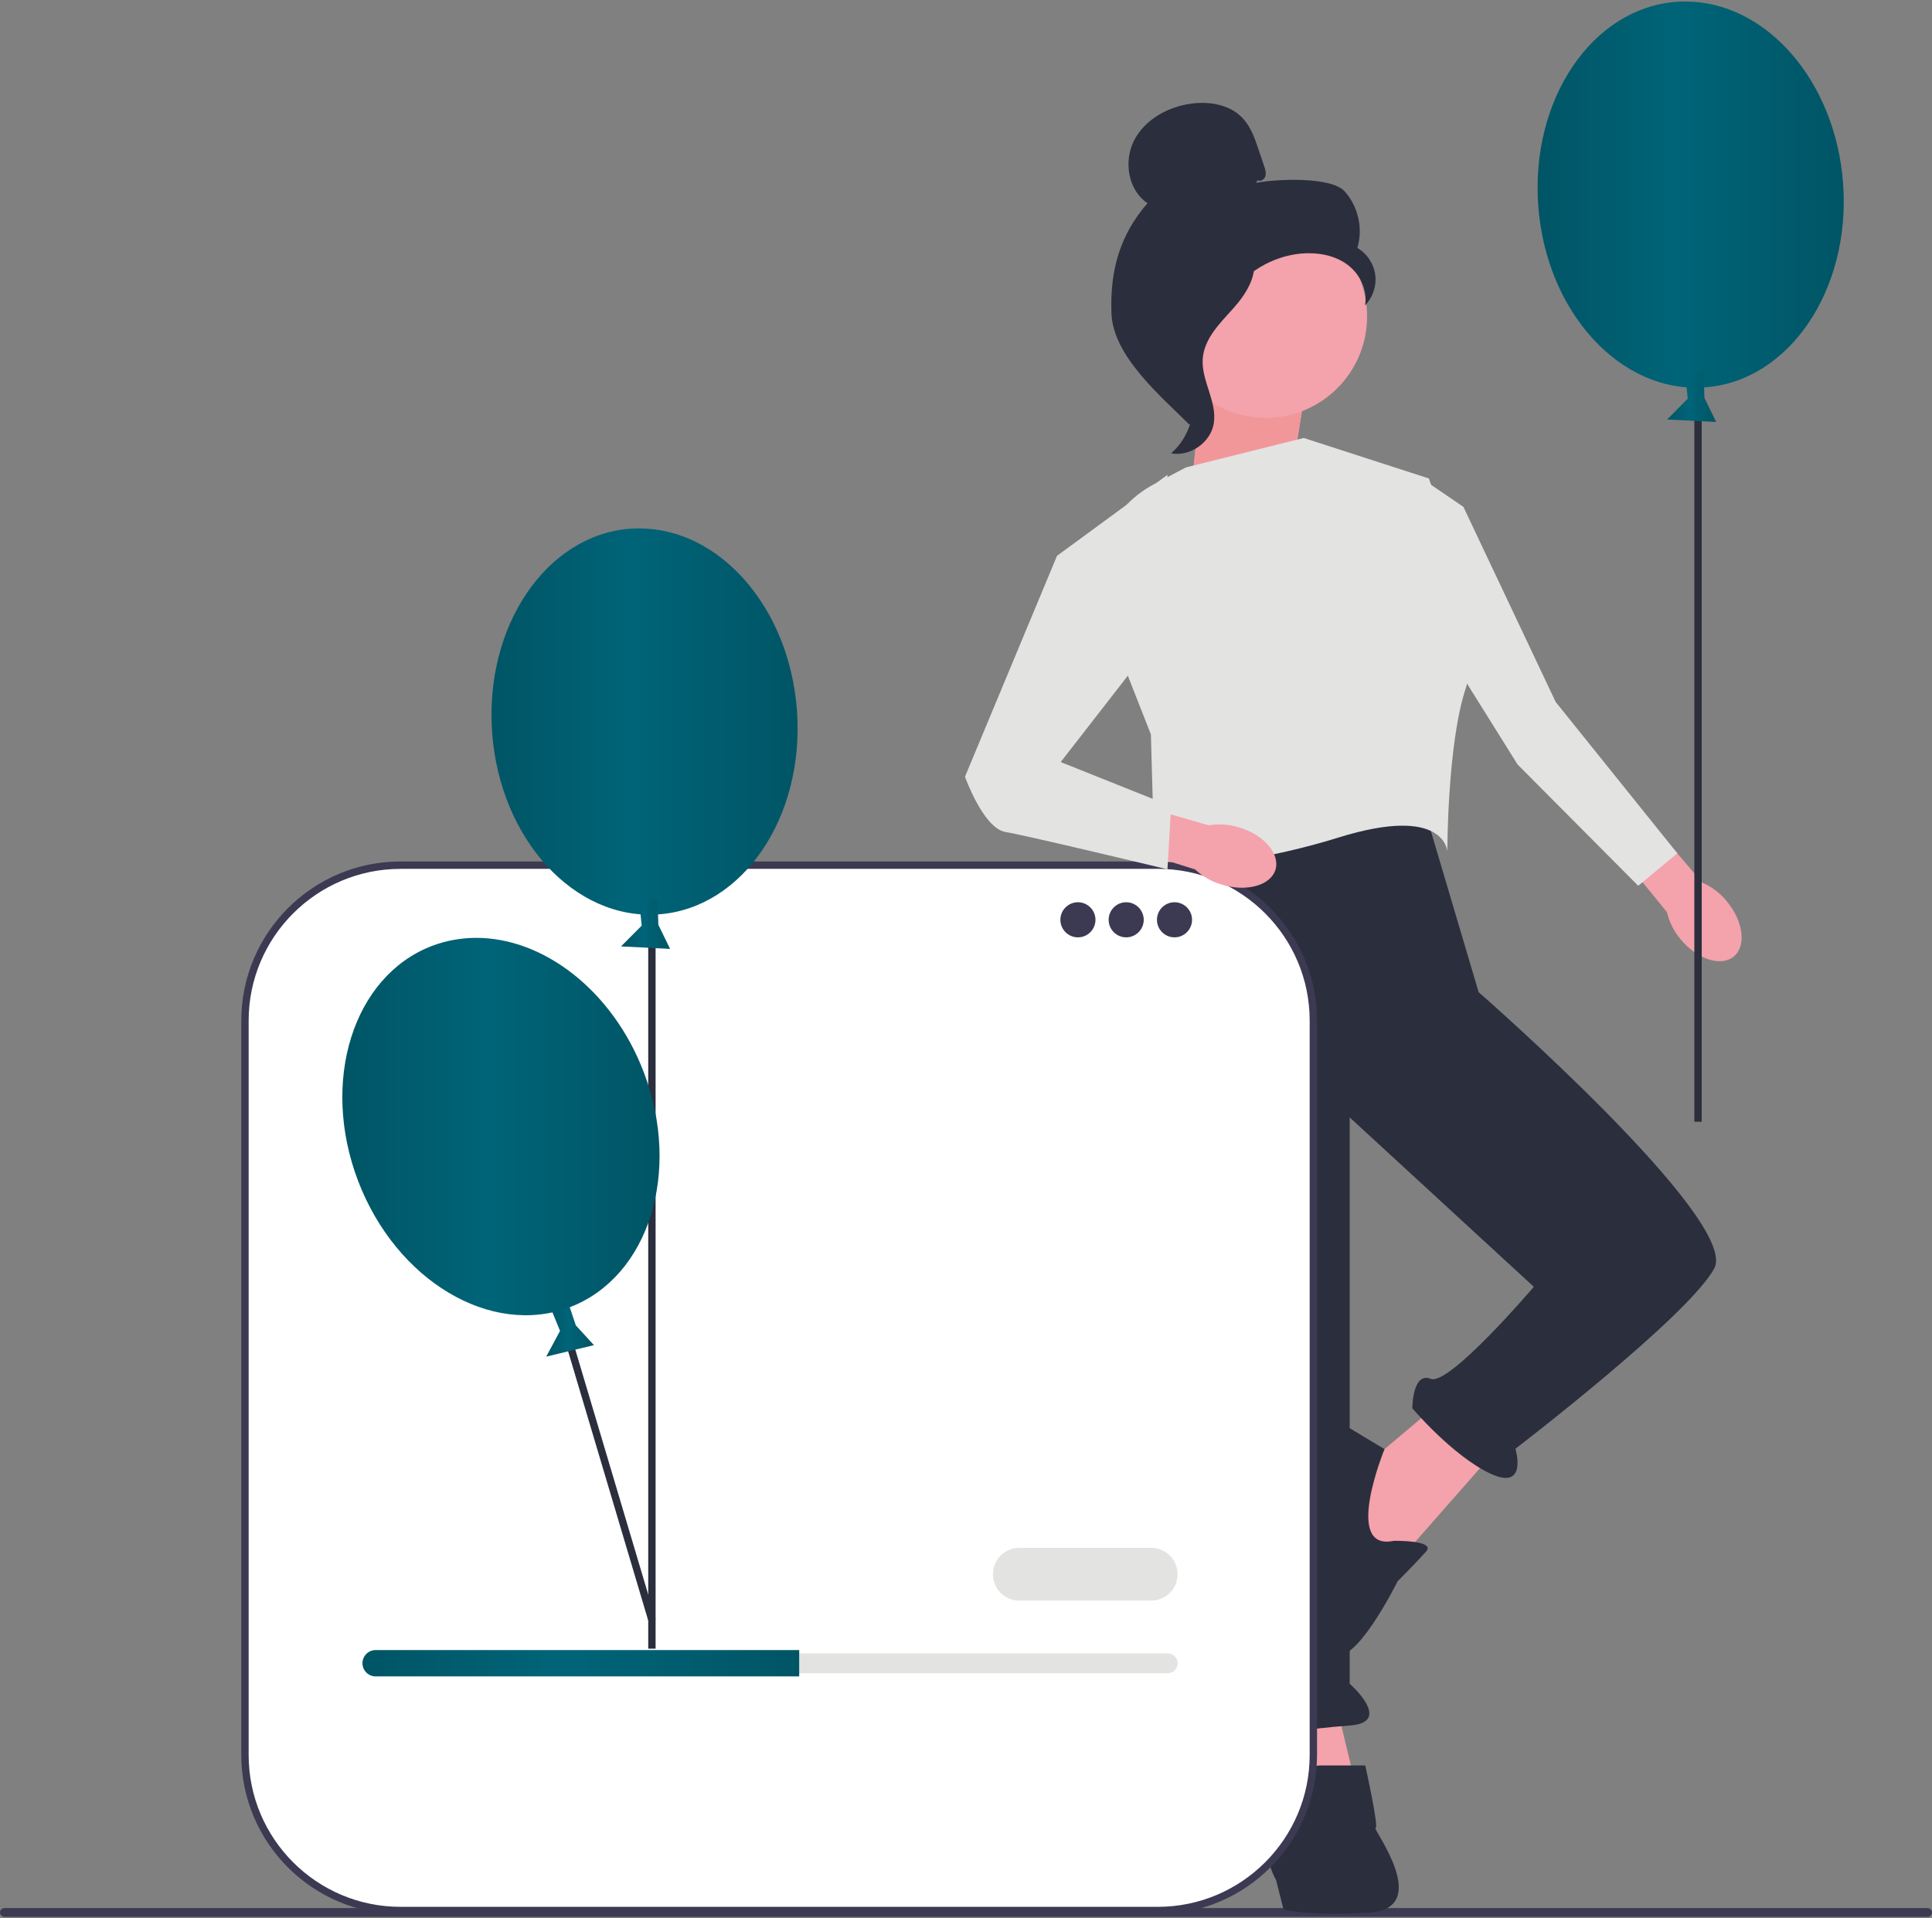 <?xml version="1.0" encoding="utf-8"?>
<!-- Generator: Adobe Illustrator 16.0.0, SVG Export Plug-In . SVG Version: 6.00 Build 0)  -->
<!DOCTYPE svg PUBLIC "-//W3C//DTD SVG 1.1//EN" "http://www.w3.org/Graphics/SVG/1.1/DTD/svg11.dtd">
<svg version="1.1" id="Ebene_1" xmlns="http://www.w3.org/2000/svg" xmlns:xlink="http://www.w3.org/1999/xlink" x="0px" y="0px"
	 width="35.664px" height="35.413px" viewBox="0 0 35.664 35.413" enable-background="new 0 0 35.664 35.413" xml:space="preserve">
<rect x="0" y="0" width="35.664" height="35.413" fill="#808080" stroke="none"/>
<g>
	<defs>
		<rect id="SVGID_1_" y="0.027" width="35.664" height="35.359"/>
	</defs>
	<clipPath id="SVGID_2_">
		<use xlink:href="#SVGID_1_"  overflow="visible"/>
	</clipPath>
	<path clip-path="url(#SVGID_2_)" fill="#3C3A52" d="M35.664,35.305c0,0.045-0.036,0.081-0.081,0.081H0.081
		C0.036,35.386,0,35.35,0,35.305s0.036-0.081,0.081-0.081h35.502C35.628,35.224,35.664,35.26,35.664,35.305"/>
</g>
<polygon fill="#F4A2AB" points="24.644,31.367 25.051,33.066 23.828,33.406 23.556,31.571 "/>
<polygon fill="#F4A2AB" points="26.615,25.861 25.323,26.949 24.508,28.24 25.663,28.988 27.635,26.745 "/>
<g>
	<defs>
		<rect id="SVGID_3_" y="0.027" width="35.664" height="35.359"/>
	</defs>
	<clipPath id="SVGID_4_">
		<use xlink:href="#SVGID_3_"  overflow="visible"/>
	</clipPath>
	<path clip-path="url(#SVGID_4_)" fill="#2B2E3D" d="M26.207,14.645l1.088,3.671c0,0,4.826,4.214,4.35,5.099
		c-0.476,0.883-3.671,3.33-3.671,3.33s0.237,0.782-0.459,0.46c-0.696-0.324-1.444-1.207-1.444-1.207s0-0.681,0.34-0.544
		c0.34,0.136,1.903-1.699,1.903-1.699l-3.399-3.127v10.455c0,0,0.816,0.713,0,0.771c-0.815,0.059-1.563,0.193-1.563,0.193
		s-0.952-0.339-0.612-0.679l-1.019-5.574l-0.748-6.798l0.544-3.534L26.207,14.645z"/>
	<path clip-path="url(#SVGID_4_)" fill="#2B2E3D" d="M24.032,32.863c0,0,0.068-0.272,0.34-0.272h0.83c0,0,0.257,1.156,0.19,1.156
		c-0.068,0,1.087,1.495-0.136,1.563c-1.224,0.068-1.564-0.067-1.564-0.067l-0.136-0.536c0,0-0.204-0.348-0.136-0.619
		C23.488,33.814,24.032,32.863,24.032,32.863"/>
	<path clip-path="url(#SVGID_4_)" fill="#2B2E3D" d="M25.731,28.444c0,0,0.781-0.012,0.594,0.198c-0.186,0.21-0.526,0.55-0.526,0.55
		s-0.808,1.631-1.186,1.325c-0.377-0.306-0.989-3.704-0.785-4.112s0.476-0.408,0.476-0.408l1.254,0.755
		C25.558,26.751,24.779,28.648,25.731,28.444"/>
</g>
<polygon fill="#F4A2AB" points="23.828,8.868 24.1,7.168 22.265,6.42 21.993,9.003 "/>
<polygon fill="#F29799" points="22.264,6.42 21.992,9.003 23.828,8.868 24.1,7.168 "/>
<g>
	<defs>
		<rect id="SVGID_5_" y="0.027" width="35.664" height="35.359"/>
	</defs>
	<clipPath id="SVGID_6_">
		<use xlink:href="#SVGID_5_"  overflow="visible"/>
	</clipPath>
	<path clip-path="url(#SVGID_6_)" fill="#E3E3E2" d="M21.891,8.629l2.175-0.544l2.311,0.748c0,0,1.02,2.855,0.68,3.874
		c-0.34,1.02-0.34,3.012-0.34,3.012s-0.034-0.87-2.005-0.259c-1.971,0.612-3.399,0.544-3.399,0.544l-0.068-2.447l-0.854-2.173
		c-0.365-0.929,0.029-1.983,0.913-2.446L21.891,8.629z"/>
	<path clip-path="url(#SVGID_6_)" fill="#F4A2AB" d="M31.875,16.637c0.307,0.368,0.366,0.824,0.132,1.019
		c-0.234,0.196-0.673,0.057-0.98-0.312c-0.124-0.146-0.212-0.318-0.256-0.505l-1.281-1.574l0.624-0.505l1.31,1.534
		C31.601,16.372,31.755,16.488,31.875,16.637"/>
</g>
<polygon fill="#E3E3E2" points="26.278,8.855 25.832,10.622 28.014,14.113 30.241,16.352 30.963,15.753 28.717,12.958 27.014,9.357 
	"/>
<g>
	<defs>
		<path id="SVGID_7_" d="M30.946,0.034c-1.554,0.113-2.696,1.801-2.55,3.767c0.145,1.965,1.523,3.466,3.076,3.35
			c1.553-0.113,2.696-1.801,2.551-3.766c-0.141-1.896-1.425-3.357-2.91-3.357C31.058,0.027,31.002,0.029,30.946,0.034"/>
	</defs>
	<clipPath id="SVGID_8_">
		<use xlink:href="#SVGID_7_"  overflow="visible"/>
	</clipPath>
	
		<linearGradient id="SVGID_9_" gradientUnits="userSpaceOnUse" x1="0.823" y1="985.347" x2="1.823" y2="985.347" gradientTransform="matrix(5.652 0 0 -5.652 23.73 5572.316)">
		<stop  offset="0" style="stop-color:#005565"/>
		<stop  offset="0.456" style="stop-color:#006478"/>
		<stop  offset="1" style="stop-color:#005565"/>
	</linearGradient>
	<rect x="28.25" y="0.027" clip-path="url(#SVGID_8_)" fill="url(#SVGID_9_)" width="5.918" height="7.239"/>
</g>
<rect x="31.277" y="7.15" fill="#2B2E3D" width="0.136" height="13.558"/>
<g>
	<defs>
		<polygon id="SVGID_10_" points="31.112,6.924 31.155,7.36 30.775,7.744 31.68,7.79 31.463,7.345 31.447,6.864 		"/>
	</defs>
	<clipPath id="SVGID_11_">
		<use xlink:href="#SVGID_10_"  overflow="visible"/>
	</clipPath>
	
		<linearGradient id="SVGID_12_" gradientUnits="userSpaceOnUse" x1="-0.104" y1="1733.103" x2="0.896" y2="1733.103" gradientTransform="matrix(0.906 0 0 -0.906 30.869 1577.01)">
		<stop  offset="0" style="stop-color:#005565"/>
		<stop  offset="0.456" style="stop-color:#006478"/>
		<stop  offset="1" style="stop-color:#005565"/>
	</linearGradient>
	<rect x="30.775" y="6.864" clip-path="url(#SVGID_11_)" fill="url(#SVGID_12_)" width="0.905" height="0.926"/>
</g>
<g>
	<defs>
		<rect id="SVGID_13_" y="0.027" width="35.664" height="35.359"/>
	</defs>
	<clipPath id="SVGID_14_">
		<use xlink:href="#SVGID_13_"  overflow="visible"/>
	</clipPath>
	<path clip-path="url(#SVGID_14_)" fill="#F4A2AB" d="M23.364,3.971c1.034,0,1.872,0.838,1.872,1.872
		c0,1.033-0.838,1.871-1.872,1.871c-1.034,0-1.872-0.838-1.872-1.871C21.492,4.809,22.33,3.971,23.364,3.971"/>
	<path clip-path="url(#SVGID_14_)" fill="#2B2E3D" d="M23.215,3.327c0.054,0.032,0.127-0.016,0.144-0.076
		c0.017-0.061-0.003-0.125-0.023-0.184l-0.101-0.299c-0.071-0.213-0.147-0.433-0.303-0.594c-0.234-0.244-0.606-0.306-0.941-0.261
		c-0.43,0.058-0.854,0.29-1.054,0.676c-0.2,0.386-0.115,0.922,0.246,1.162C20.667,4.342,20.489,5,20.517,5.783
		c0.029,0.783,0.882,1.504,1.438,2.055c0.124-0.075,0.237-0.428,0.169-0.556c-0.068-0.128,0.029-0.277-0.055-0.396
		c-0.085-0.117-0.156,0.07-0.07-0.048c0.054-0.074-0.157-0.244-0.076-0.288c0.388-0.215,0.517-0.698,0.76-1.068
		c0.295-0.447,0.798-0.75,1.33-0.801c0.294-0.026,0.603,0.023,0.844,0.193c0.24,0.17,0.396,0.476,0.34,0.764
		c0.145-0.146,0.217-0.361,0.189-0.565c-0.027-0.204-0.152-0.393-0.33-0.496c0.108-0.357,0.016-0.768-0.235-1.045
		c-0.251-0.276-1.268-0.229-1.634-0.156"/>
	<path clip-path="url(#SVGID_14_)" fill="#2B2E3D" d="M23.158,4.693c-0.485,0.052-0.835,0.472-1.131,0.859
		c-0.17,0.225-0.349,0.472-0.344,0.752c0.004,0.284,0.194,0.528,0.285,0.798c0.148,0.439,0.004,0.964-0.35,1.266
		c0.349,0.066,0.727-0.196,0.787-0.546c0.07-0.408-0.239-0.801-0.202-1.213c0.032-0.363,0.318-0.644,0.561-0.914
		c0.244-0.272,0.472-0.632,0.36-0.979"/>
	<path clip-path="url(#SVGID_14_)" fill="#FFFFFF" d="M21.373,15.971H7.393c-1.586,0-2.871,1.284-2.871,2.87v13.557
		c0,1.585,1.285,2.87,2.871,2.87h13.98c1.585,0,2.871-1.285,2.871-2.87V18.841C24.244,17.255,22.958,15.971,21.373,15.971"/>
	<path clip-path="url(#SVGID_14_)" fill="#3C3A52" d="M7.393,16.04c-1.546,0-2.803,1.257-2.803,2.802v13.557
		c0,1.545,1.257,2.802,2.803,2.802h13.98c1.545,0,2.803-1.257,2.803-2.802V18.841c0-1.545-1.258-2.802-2.803-2.802H7.393z
		 M21.373,35.336H7.393c-1.621,0-2.939-1.318-2.939-2.938V18.841c0-1.62,1.318-2.938,2.939-2.938h13.98
		c1.62,0,2.939,1.318,2.939,2.938v13.557C24.312,34.018,22.993,35.336,21.373,35.336"/>
	<path clip-path="url(#SVGID_14_)" fill="#3C3A52" d="M19.898,16.656c0.179,0,0.324,0.146,0.324,0.324s-0.145,0.324-0.324,0.324
		c-0.179,0-0.324-0.146-0.324-0.324S19.719,16.656,19.898,16.656"/>
	<path clip-path="url(#SVGID_14_)" fill="#3C3A52" d="M20.789,16.656c0.179,0,0.324,0.146,0.324,0.324s-0.145,0.324-0.324,0.324
		c-0.179,0-0.324-0.146-0.324-0.324S20.61,16.656,20.789,16.656"/>
	<path clip-path="url(#SVGID_14_)" fill="#3C3A52" d="M21.681,16.656c0.179,0,0.324,0.146,0.324,0.324s-0.145,0.324-0.324,0.324
		s-0.324-0.146-0.324-0.324S21.501,16.656,21.681,16.656"/>
	<path clip-path="url(#SVGID_14_)" fill="#E3E3E2" d="M6.935,30.522c-0.101,0-0.183,0.082-0.183,0.184
		c0,0.049,0.019,0.094,0.054,0.128c0.034,0.035,0.08,0.054,0.129,0.054h14.621c0.101,0,0.183-0.082,0.183-0.182
		c0-0.05-0.019-0.096-0.054-0.128c-0.034-0.036-0.08-0.056-0.129-0.056H6.935z"/>
</g>
<g>
	<defs>
		<path id="SVGID_15_" d="M6.934,30.461c-0.134,0-0.243,0.109-0.243,0.243c0,0.067,0.027,0.129,0.072,0.172
			c0.044,0.045,0.105,0.071,0.171,0.071h7.819v-0.486H6.934z"/>
	</defs>
	<clipPath id="SVGID_16_">
		<use xlink:href="#SVGID_15_"  overflow="visible"/>
	</clipPath>
	
		<linearGradient id="SVGID_17_" gradientUnits="userSpaceOnUse" x1="0.876" y1="942.087" x2="1.877" y2="942.087" gradientTransform="matrix(8.062 0 0 -8.062 -0.371 7625.375)">
		<stop  offset="0" style="stop-color:#005565"/>
		<stop  offset="0.456" style="stop-color:#006478"/>
		<stop  offset="1" style="stop-color:#005565"/>
	</linearGradient>
	<rect x="6.691" y="30.461" clip-path="url(#SVGID_16_)" fill="url(#SVGID_17_)" width="8.062" height="0.486"/>
</g>
<g>
	<defs>
		<rect id="SVGID_18_" y="0.027" width="35.664" height="35.359"/>
	</defs>
	<clipPath id="SVGID_19_">
		<use xlink:href="#SVGID_18_"  overflow="visible"/>
	</clipPath>
	<path clip-path="url(#SVGID_19_)" fill="#E3E3E2" d="M21.251,29.548h-2.435c-0.269,0-0.487-0.218-0.487-0.487
		c0-0.269,0.218-0.487,0.487-0.487h2.435c0.269,0,0.487,0.219,0.487,0.487C21.738,29.331,21.52,29.548,21.251,29.548"/>
</g>
<polyline fill="#2B2E3D" points="12.103,29.896 10.4,24.176 10.27,24.215 11.966,29.916 "/>
<g>
	<defs>
		<path id="SVGID_20_" d="M11.635,9.76c-1.553,0.116-2.695,1.802-2.55,3.768s1.522,3.467,3.077,3.351
			c1.553-0.114,2.695-1.801,2.549-3.767c-0.139-1.895-1.424-3.357-2.909-3.357C11.746,9.754,11.691,9.756,11.635,9.76"/>
	</defs>
	<clipPath id="SVGID_21_">
		<use xlink:href="#SVGID_20_"  overflow="visible"/>
	</clipPath>
	
		<linearGradient id="SVGID_22_" gradientUnits="userSpaceOnUse" x1="0.823" y1="985.348" x2="1.823" y2="985.348" gradientTransform="matrix(5.652 0 0 -5.652 4.426 5582.051)">
		<stop  offset="0" style="stop-color:#005565"/>
		<stop  offset="0.456" style="stop-color:#006478"/>
		<stop  offset="1" style="stop-color:#005565"/>
	</linearGradient>
	<rect x="8.94" y="9.754" clip-path="url(#SVGID_21_)" fill="url(#SVGID_22_)" width="5.917" height="7.24"/>
</g>
<rect x="11.966" y="16.878" fill="#2B2E3D" width="0.136" height="13.557"/>
<g>
	<defs>
		<polygon id="SVGID_23_" points="10.173,24.164 10.338,24.569 10.083,25.044 10.964,24.832 10.629,24.466 10.477,24.01 		"/>
	</defs>
	<clipPath id="SVGID_24_">
		<use xlink:href="#SVGID_23_"  overflow="visible"/>
	</clipPath>
	
		<linearGradient id="SVGID_25_" gradientUnits="userSpaceOnUse" x1="-0.135" y1="1757.859" x2="0.865" y2="1757.859" gradientTransform="matrix(0.881 0 0 -0.881 10.202 1573.698)">
		<stop  offset="0" style="stop-color:#005565"/>
		<stop  offset="0.456" style="stop-color:#006478"/>
		<stop  offset="1" style="stop-color:#005565"/>
	</linearGradient>
	<rect x="10.083" y="24.01" clip-path="url(#SVGID_24_)" fill="url(#SVGID_25_)" width="0.881" height="1.034"/>
</g>
<g>
	<defs>
		<polygon id="SVGID_26_" points="11.802,16.652 11.845,17.088 11.464,17.471 12.37,17.517 12.153,17.073 12.137,16.592 		"/>
	</defs>
	<clipPath id="SVGID_27_">
		<use xlink:href="#SVGID_26_"  overflow="visible"/>
	</clipPath>
	
		<linearGradient id="SVGID_28_" gradientUnits="userSpaceOnUse" x1="-0.103" y1="1733.102" x2="0.897" y2="1733.102" gradientTransform="matrix(0.906 0 0 -0.906 11.558 1586.733)">
		<stop  offset="0" style="stop-color:#005565"/>
		<stop  offset="0.456" style="stop-color:#006478"/>
		<stop  offset="1" style="stop-color:#005565"/>
	</linearGradient>
	<rect x="11.464" y="16.592" clip-path="url(#SVGID_27_)" fill="url(#SVGID_28_)" width="0.906" height="0.925"/>
</g>
<g>
	<defs>
		<path id="SVGID_29_" d="M7.972,17.463c-1.455,0.558-2.064,2.501-1.36,4.342c0.705,1.841,2.456,2.882,3.911,2.325
			c1.454-0.558,2.064-2.501,1.359-4.341c-0.576-1.505-1.85-2.477-3.092-2.476C8.513,17.314,8.238,17.362,7.972,17.463"/>
	</defs>
	<clipPath id="SVGID_30_">
		<use xlink:href="#SVGID_29_"  overflow="visible"/>
	</clipPath>
	
		<linearGradient id="SVGID_31_" gradientUnits="userSpaceOnUse" x1="0.829" y1="980.314" x2="1.829" y2="980.314" gradientTransform="matrix(5.856 0 0 -5.856 1.465 5761.199)">
		<stop  offset="0" style="stop-color:#005565"/>
		<stop  offset="0.456" style="stop-color:#006478"/>
		<stop  offset="1" style="stop-color:#005565"/>
	</linearGradient>
	<rect x="5.908" y="17.313" clip-path="url(#SVGID_30_)" fill="url(#SVGID_31_)" width="6.679" height="7.374"/>
</g>
<g>
	<defs>
		<rect id="SVGID_32_" y="0.027" width="35.664" height="35.359"/>
	</defs>
	<clipPath id="SVGID_33_">
		<use xlink:href="#SVGID_32_"  overflow="visible"/>
	</clipPath>
	<path clip-path="url(#SVGID_33_)" fill="#F4A2AB" d="M22.874,15.275c0.459,0.138,0.759,0.487,0.671,0.779s-0.532,0.416-0.99,0.277
		c-0.184-0.053-0.353-0.148-0.492-0.28l-1.936-0.611l0.244-0.765l1.938,0.561C22.498,15.204,22.691,15.217,22.874,15.275"/>
	<path clip-path="url(#SVGID_33_)" fill="#E3E3E2" d="M19.512,10.261l2.039-1.495l-0.068,2.854l-1.903,2.448l2.039,0.815
		l-0.068,1.165c0,0-2.583-0.621-2.991-0.689c-0.407-0.068-0.747-1.02-0.747-1.02L19.512,10.261z"/>
</g>
</svg>
